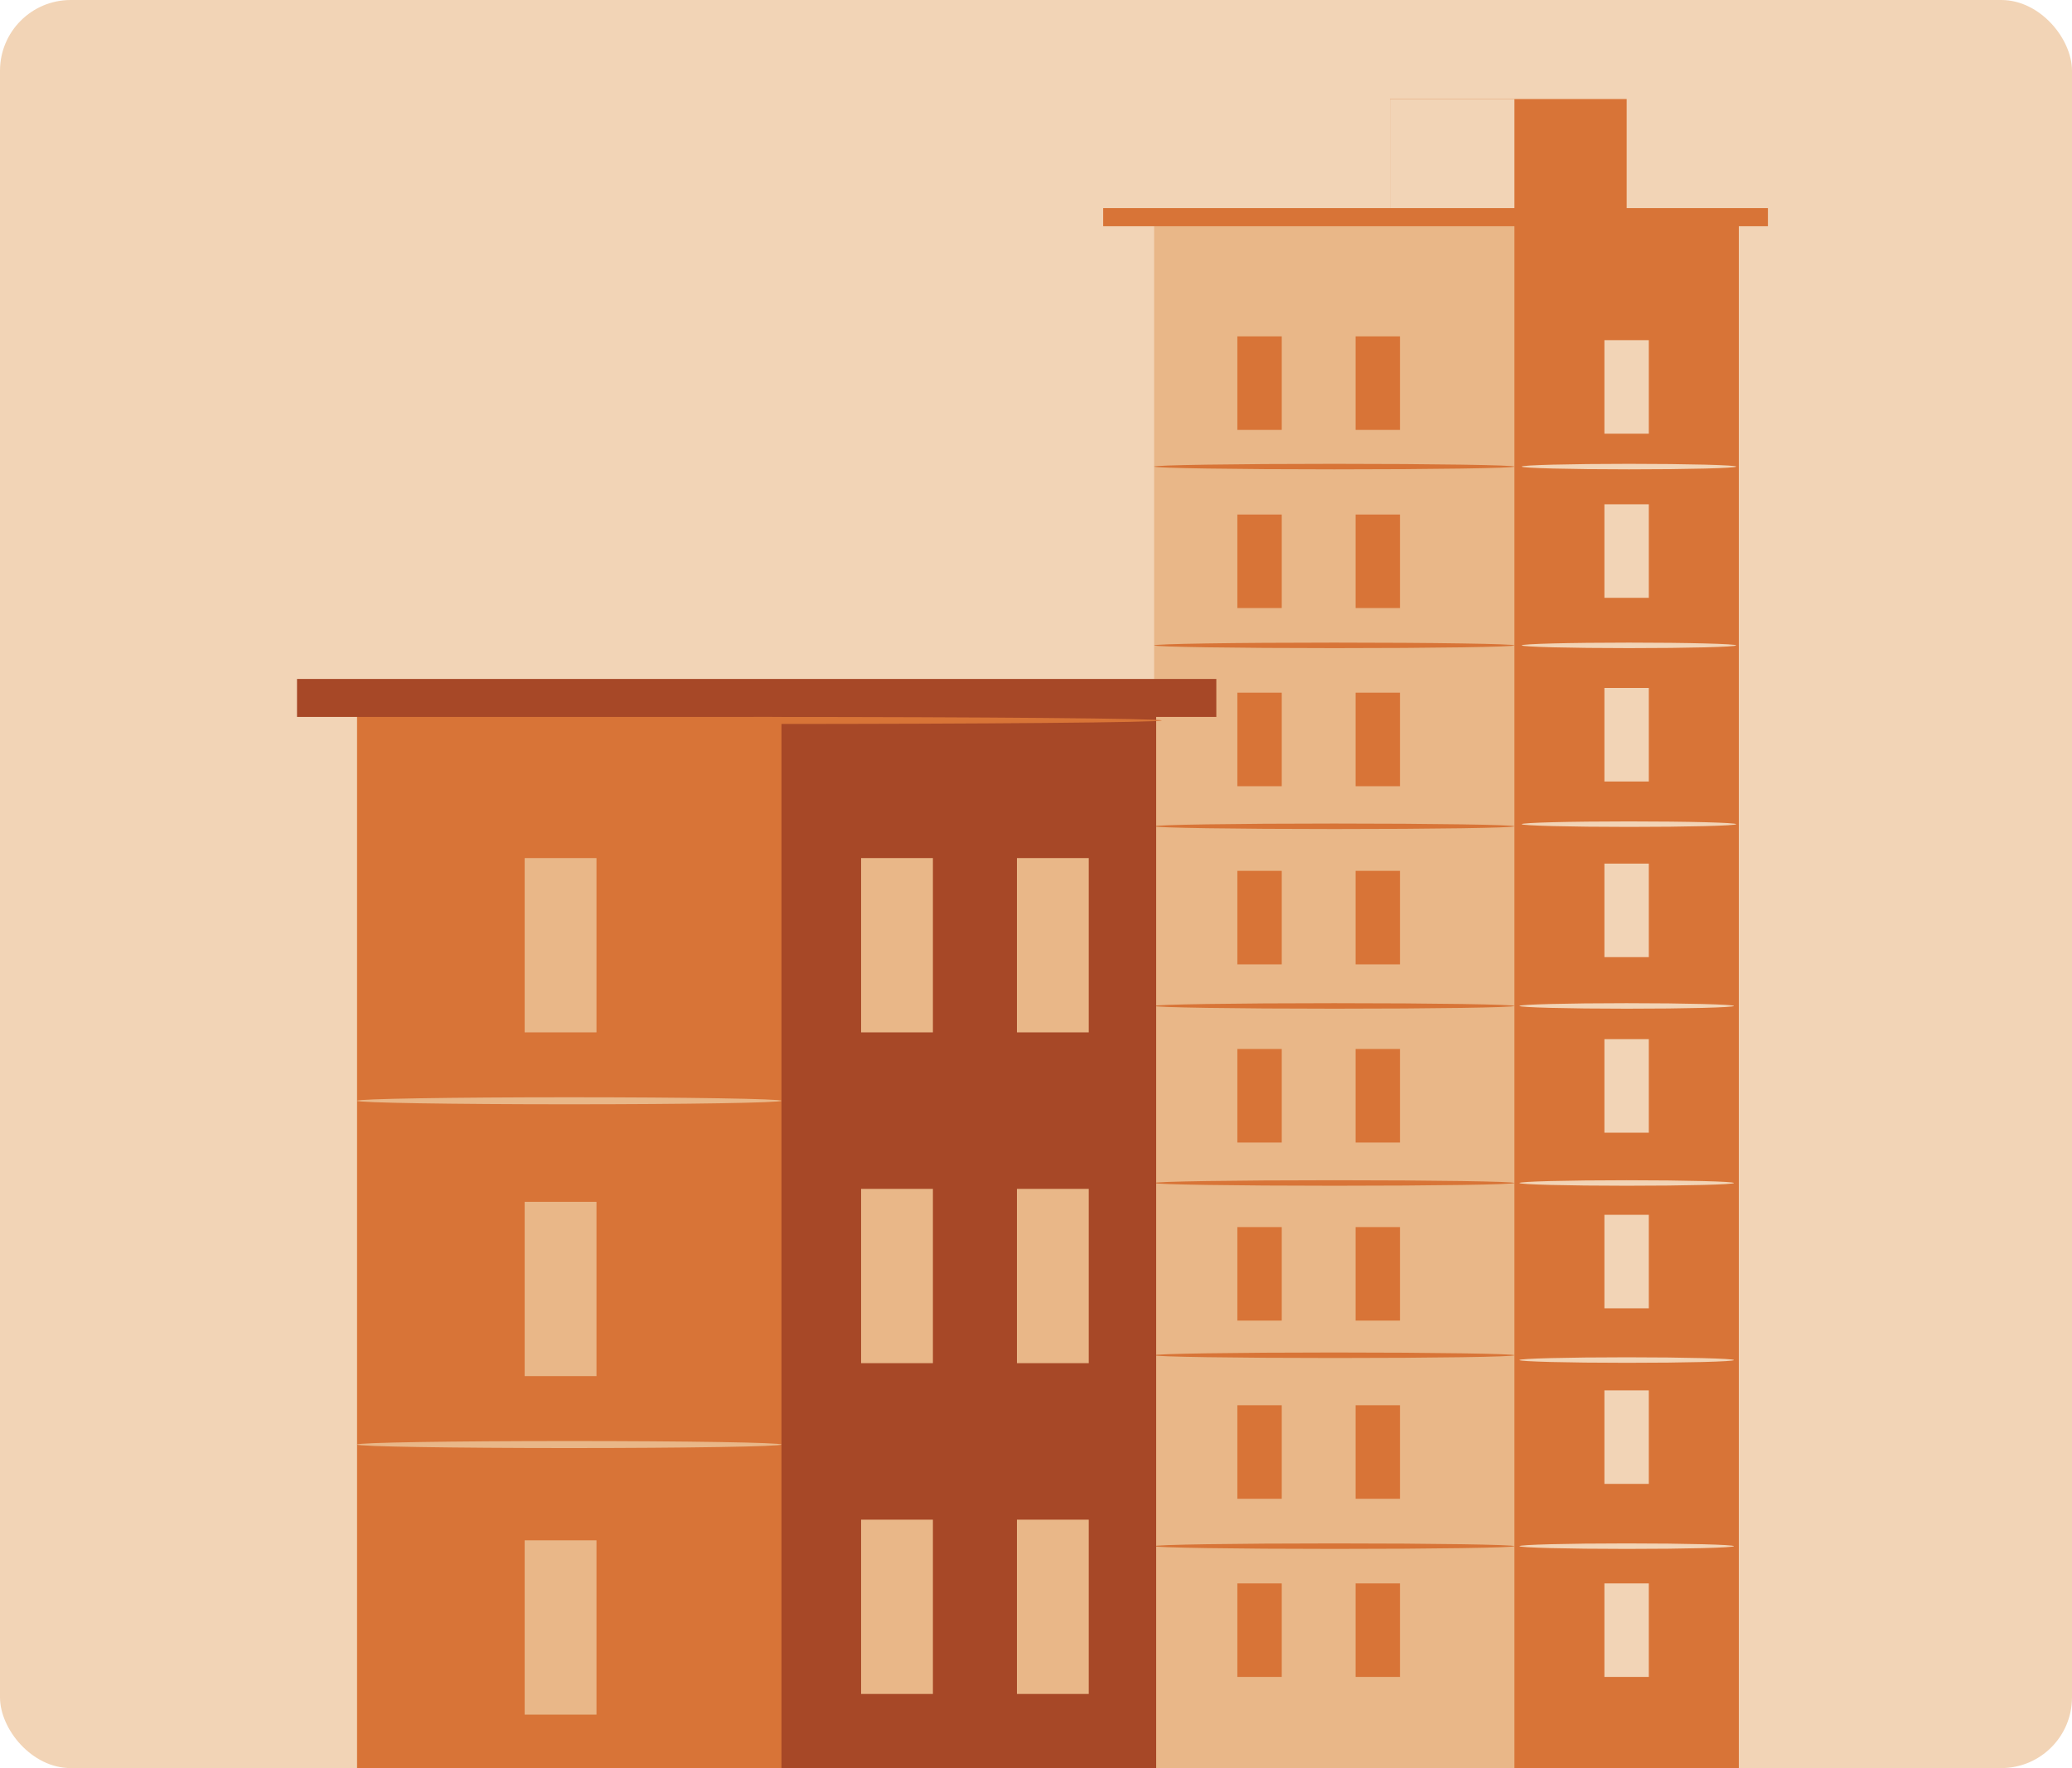 <?xml version="1.0" encoding="UTF-8"?> <svg xmlns="http://www.w3.org/2000/svg" width="293" height="250" viewBox="0 0 293 250" fill="none"><rect width="293" height="250" rx="10" fill="#F2D4B6"></rect><g clip-path="url(#clip0_107_3716)"><path d="M245.884 30.797H163.205V250H245.884V30.797Z" fill="#E9B788"></path><path d="M245.884 30.797H214.153V250H245.884V30.797Z" fill="#D87437"></path><path d="M233.159 48.096H226.879V61.32H233.159V48.096Z" fill="#F2D4B6"></path><path d="M233.159 71.305H226.879V84.529H233.159V71.305Z" fill="#F2D4B6"></path><path d="M233.159 97.275H226.879V110.499H233.159V97.275Z" fill="#F2D4B6"></path><path d="M233.159 122.11H226.879V135.334H233.159V122.11Z" fill="#F2D4B6"></path><path d="M233.159 146.933H226.879V160.157H233.159V146.933Z" fill="#F2D4B6"></path><path d="M233.159 171.767H226.879V184.992H233.159V171.767Z" fill="#F2D4B6"></path><path d="M233.159 196.591H226.879V209.815H233.159V196.591Z" fill="#F2D4B6"></path><path d="M233.159 223.885H226.879V237.11H233.159V223.885Z" fill="#F2D4B6"></path><path d="M250 29.428H156V31.989H250V29.428Z" fill="#D87437"></path><path d="M230.024 14H196.553V30.709H230.024V14Z" fill="#D87437"></path><path d="M214.153 14H196.553V29.428H214.153V14Z" fill="#F2D4B6"></path><path d="M181.251 47.562H174.972V60.786H181.251V47.562Z" fill="#D87437"></path><path d="M197.97 47.562H191.691V60.786H197.97V47.562Z" fill="#D87437"></path><path d="M181.251 72.752H174.972V85.977H181.251V72.752Z" fill="#D87437"></path><path d="M197.97 72.752H191.691V85.977H197.97V72.752Z" fill="#D87437"></path><path d="M181.251 97.943H174.972V111.167H181.251V97.943Z" fill="#D87437"></path><path d="M197.97 97.943H191.691V111.167H197.97V97.943Z" fill="#D87437"></path><path d="M181.251 123.134H174.972V136.358H181.251V123.134Z" fill="#D87437"></path><path d="M197.97 123.134H191.691V136.358H197.97V123.134Z" fill="#D87437"></path><path d="M181.251 148.324H174.972V161.549H181.251V148.324Z" fill="#D87437"></path><path d="M197.97 148.324H191.691V161.549H197.97V148.324Z" fill="#D87437"></path><path d="M181.251 173.504H174.972V186.728H181.251V173.504Z" fill="#D87437"></path><path d="M197.97 173.504H191.691V186.728H197.97V173.504Z" fill="#D87437"></path><path d="M181.251 198.695H174.972V211.919H181.251V198.695Z" fill="#D87437"></path><path d="M197.97 198.695H191.691V211.919H197.97V198.695Z" fill="#D87437"></path><path d="M181.251 223.885H174.972V237.11H181.251V223.885Z" fill="#D87437"></path><path d="M197.97 223.885H191.691V237.11H197.97V223.885Z" fill="#D87437"></path><path d="M214.153 65.973C214.153 66.196 202.743 66.363 188.679 66.363C174.615 66.363 163.205 66.185 163.205 65.973C163.205 65.762 174.615 65.584 188.679 65.584C202.743 65.584 214.153 65.762 214.153 65.973Z" fill="#D87437"></path><path d="M214.153 91.253C214.153 91.476 202.743 91.643 188.679 91.643C174.615 91.643 163.205 91.465 163.205 91.253C163.205 91.041 174.615 90.863 188.679 90.863C202.743 90.863 214.153 91.041 214.153 91.253Z" fill="#D87437"></path><path d="M214.153 116.833C214.153 117.056 202.743 117.223 188.679 117.223C174.615 117.223 163.205 117.045 163.205 116.833C163.205 116.622 174.615 116.444 188.679 116.444C202.743 116.444 214.153 116.622 214.153 116.833Z" fill="#D87437"></path><path d="M214.153 142.235C214.153 142.458 202.743 142.625 188.679 142.625C174.615 142.625 163.205 142.447 163.205 142.235C163.205 142.024 174.615 141.846 188.679 141.846C202.743 141.846 214.153 142.024 214.153 142.235Z" fill="#D87437"></path><path d="M214.153 167.27C214.153 167.493 202.743 167.66 188.679 167.66C174.615 167.66 163.205 167.482 163.205 167.27C163.205 167.059 174.615 166.881 188.679 166.881C202.743 166.881 214.153 167.059 214.153 167.27Z" fill="#D87437"></path><path d="M214.153 191.626C214.153 191.849 202.743 192.016 188.679 192.016C174.615 192.016 163.205 191.838 163.205 191.626C163.205 191.415 174.615 191.237 188.679 191.237C202.743 191.237 214.153 191.415 214.153 191.626Z" fill="#D87437"></path><path d="M214.153 218.62C214.153 218.843 202.743 219.01 188.679 219.01C174.615 219.01 163.205 218.832 163.205 218.62C163.205 218.409 174.615 218.231 188.679 218.231C202.743 218.231 214.153 218.409 214.153 218.62Z" fill="#D87437"></path><path d="M245.516 65.973C245.516 66.196 238.724 66.363 230.348 66.363C221.972 66.363 215.179 66.185 215.179 65.973C215.179 65.762 221.972 65.584 230.348 65.584C238.724 65.584 245.516 65.762 245.516 65.973Z" fill="#F2D4B6"></path><path d="M245.516 91.253C245.516 91.476 238.724 91.643 230.348 91.643C221.972 91.643 215.179 91.465 215.179 91.253C215.179 91.041 221.972 90.863 230.348 90.863C238.724 90.863 245.516 91.041 245.516 91.253Z" fill="#F2D4B6"></path><path d="M245.516 116.533C245.516 116.755 238.724 116.922 230.348 116.922C221.972 116.922 215.179 116.744 215.179 116.533C215.179 116.321 221.972 116.143 230.348 116.143C238.724 116.143 245.516 116.321 245.516 116.533Z" fill="#F2D4B6"></path><path d="M245.193 142.235C245.193 142.458 238.401 142.625 230.024 142.625C221.648 142.625 214.856 142.447 214.856 142.235C214.856 142.024 221.648 141.846 230.024 141.846C238.401 141.846 245.193 142.024 245.193 142.235Z" fill="#F2D4B6"></path><path d="M245.193 167.27C245.193 167.493 238.401 167.66 230.024 167.66C221.648 167.66 214.856 167.482 214.856 167.27C214.856 167.059 221.648 166.881 230.024 166.881C238.401 166.881 245.193 167.059 245.193 167.27Z" fill="#F2D4B6"></path><path d="M245.193 192.305C245.193 192.528 238.401 192.695 230.024 192.695C221.648 192.695 214.856 192.517 214.856 192.305C214.856 192.094 221.648 191.916 230.024 191.916C238.401 191.916 245.193 192.094 245.193 192.305Z" fill="#F2D4B6"></path><path d="M245.193 218.62C245.193 218.843 238.401 219.01 230.024 219.01C221.648 219.01 214.856 218.832 214.856 218.62C214.856 218.409 221.648 218.231 230.024 218.231C238.401 218.231 245.193 218.409 245.193 218.62Z" fill="#F2D4B6"></path></g><g clip-path="url(#clip1_107_3716)"><path d="M163.493 101.187H50.491V250.016H163.493V101.187Z" fill="#D87437"></path><path d="M163.493 101.187H110.507V250.016H163.493V101.187Z" fill="#A74827"></path><path d="M84.348 121.328H74.193V145.972H84.348V121.328Z" fill="#E9B788"></path><path d="M84.348 217.793H74.193V242.437H84.348V217.793Z" fill="#E9B788"></path><path d="M110.507 155.646C110.507 155.926 97.07 156.143 80.507 156.143C63.944 156.143 50.491 155.926 50.491 155.646C50.491 155.367 63.928 155.15 80.507 155.15C97.085 155.15 110.507 155.367 110.507 155.646Z" fill="#E9B788"></path><path d="M84.348 169.933H74.193V194.577H84.348V169.933Z" fill="#E9B788"></path><path d="M110.507 204.252C110.507 204.531 97.07 204.749 80.507 204.749C63.944 204.749 50.491 204.531 50.491 204.252C50.491 203.972 63.928 203.755 80.507 203.755C97.085 203.755 110.507 203.972 110.507 204.252Z" fill="#E9B788"></path><path d="M131.922 121.328H121.767V145.972H131.922V121.328Z" fill="#E9B788"></path><path d="M153.96 121.328H143.804V145.972H153.96V121.328Z" fill="#E9B788"></path><path d="M131.922 168.101H121.767V192.745H131.922V168.101Z" fill="#E9B788"></path><path d="M153.96 168.101H143.804V192.745H153.96V168.101Z" fill="#E9B788"></path><path d="M131.922 214.874H121.767V239.518H131.922V214.874Z" fill="#E9B788"></path><path d="M153.96 214.874H143.804V239.518H153.96V214.874Z" fill="#E9B788"></path><path d="M172 96H42V101.373H172V96Z" fill="#A74827"></path><path d="M164.286 101.87C164.286 102.149 139.03 102.367 107.879 102.367C76.728 102.367 51.471 102.149 51.471 101.87C51.471 101.59 76.728 101.373 107.879 101.373C139.03 101.373 164.286 101.59 164.286 101.87Z" fill="#D87437"></path></g><defs><clipPath id="clip0_107_3716"><rect width="94" height="236" fill="white" transform="translate(156 14)"></rect></clipPath><clipPath id="clip1_107_3716"><rect width="130" height="154" fill="white" transform="translate(42 96)"></rect></clipPath></defs></svg> 